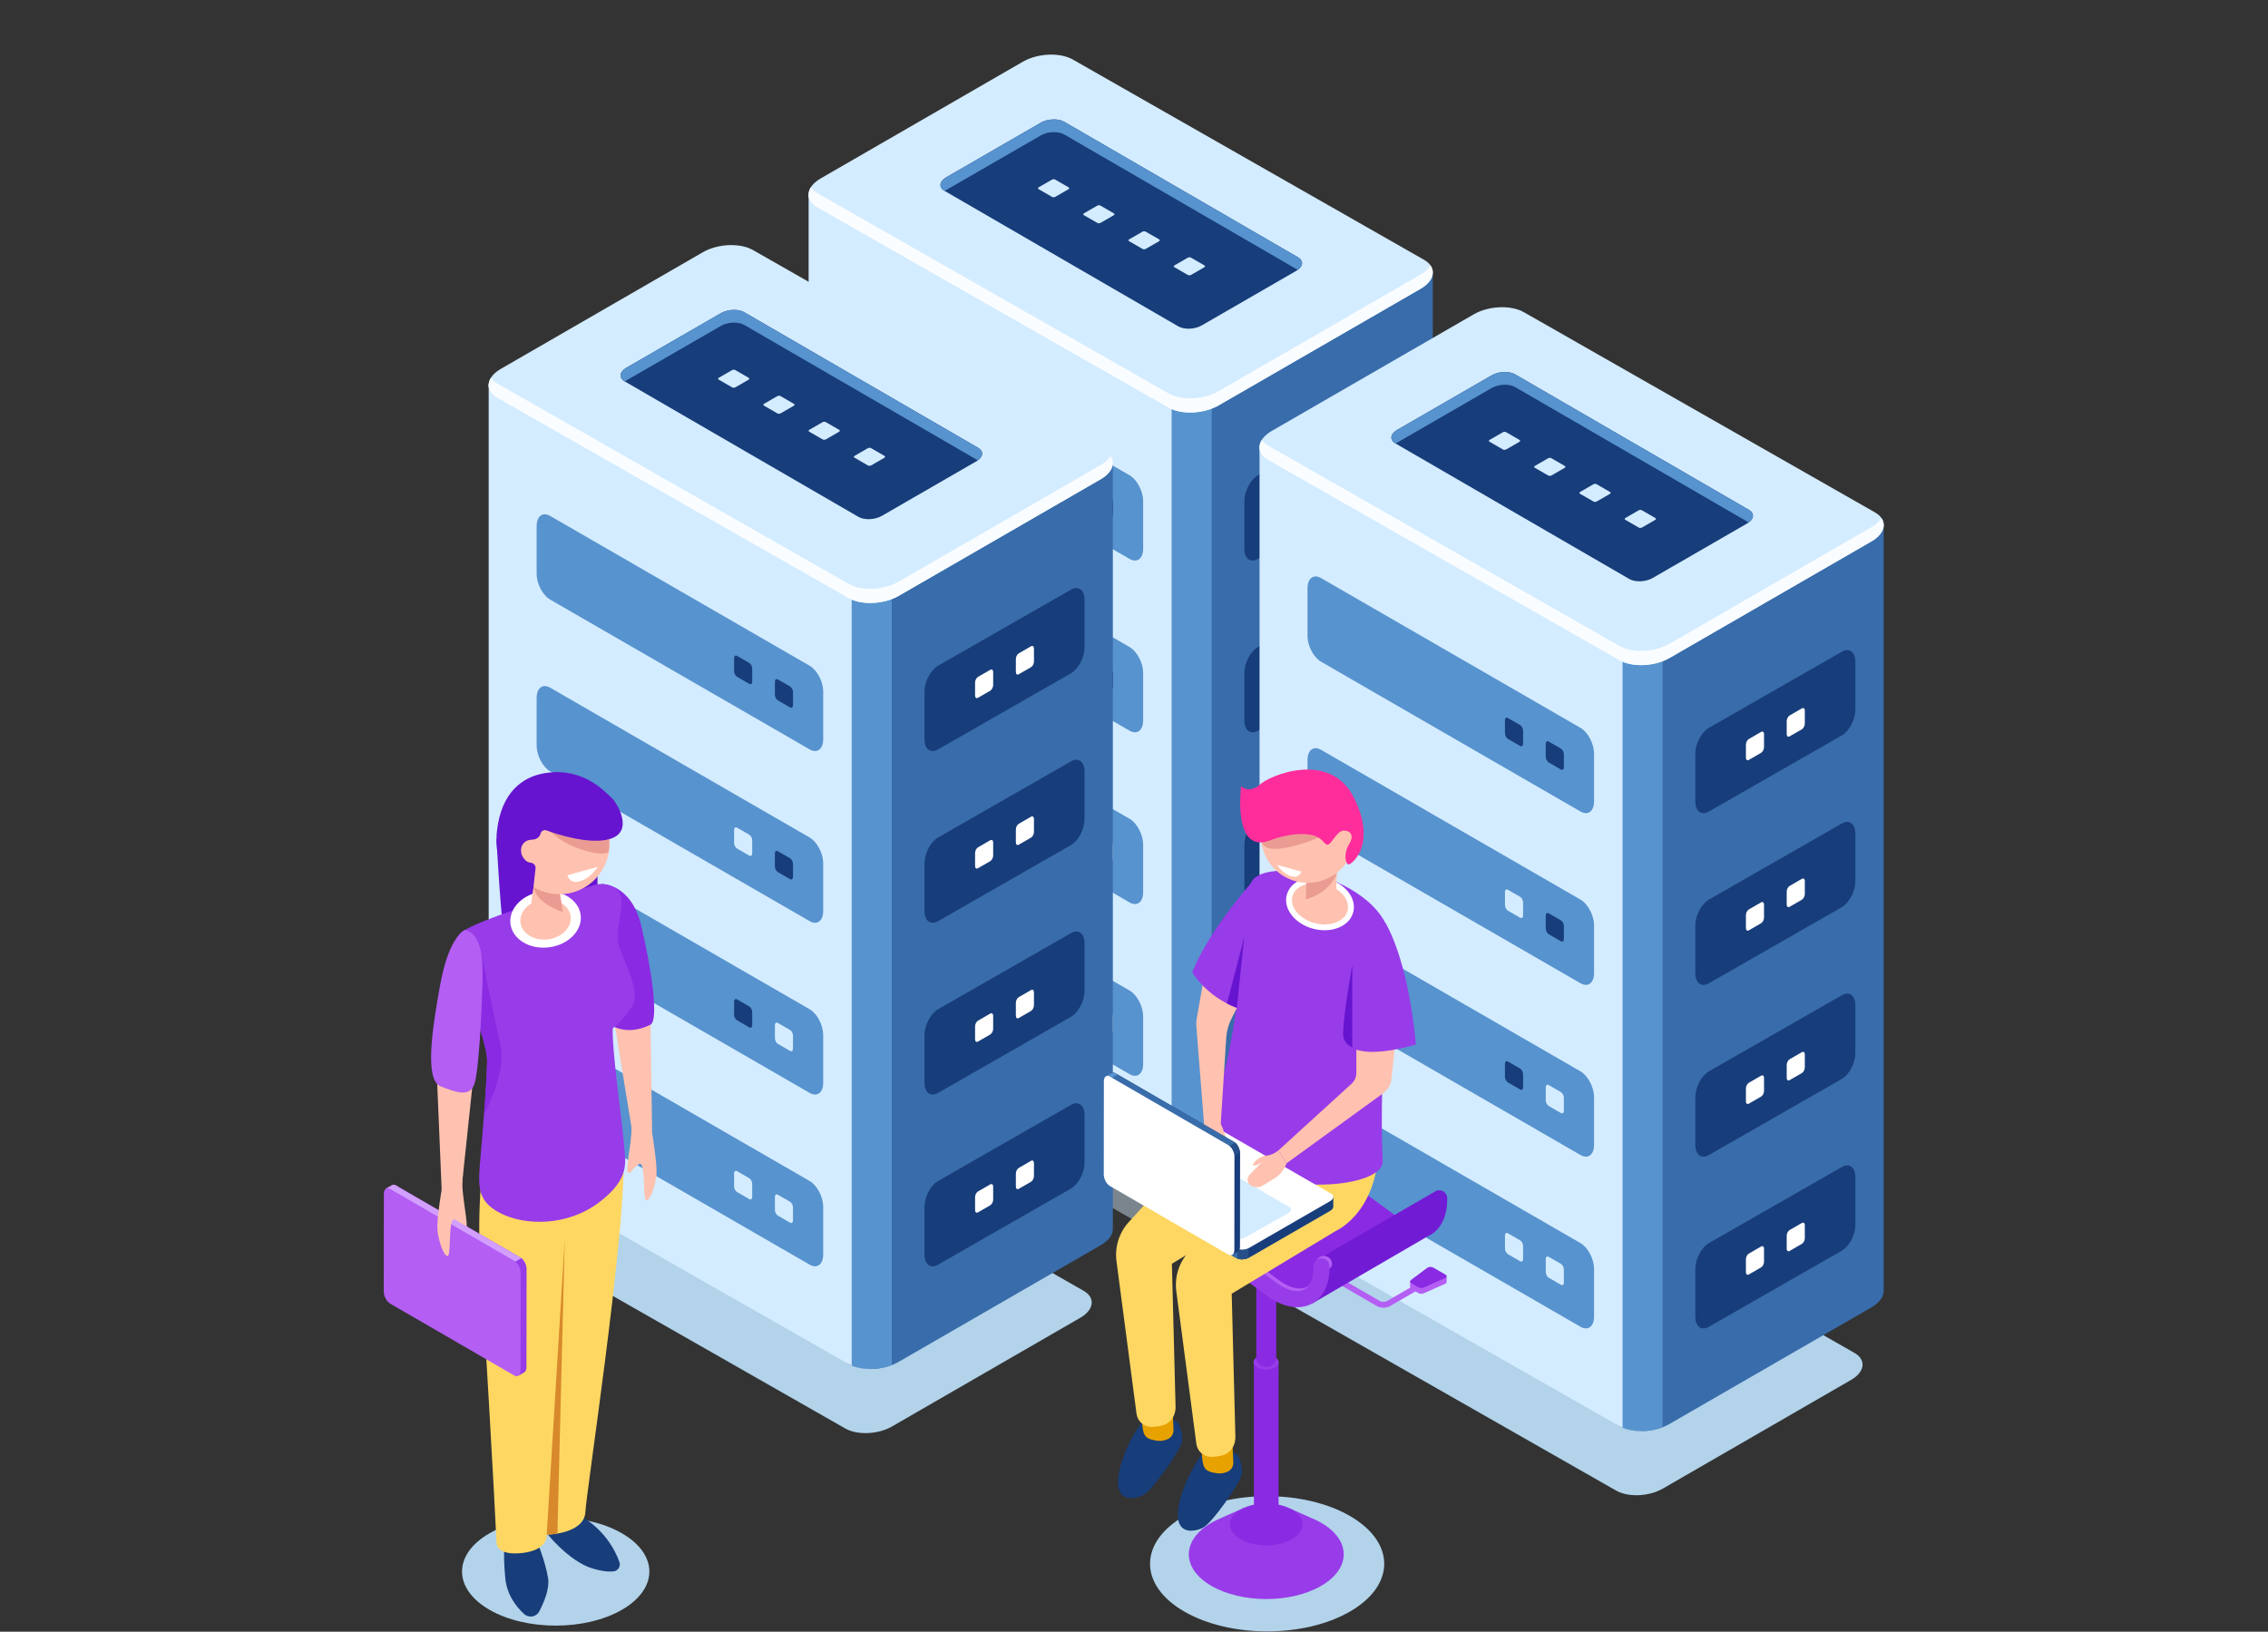 <svg width="442" height="318" viewBox="0 0 442 318" fill="none" xmlns="http://www.w3.org/2000/svg">
<rect x="0" y="0" width="442" height="318" fill="#333333" stroke="none"/>
<path opacity="0.5" d="M227.071 241.27L163.274 204.892C160.941 203.545 161.234 201.192 163.928 199.637L200.635 178.445C203.329 176.89 207.405 176.72 209.738 178.067L273.534 214.445C275.868 215.792 275.575 218.145 272.881 219.7L236.174 240.892C233.48 242.447 229.404 242.617 227.071 241.27Z" fill="#C4D9E8"/>
<path d="M279.224 202.198V53.261L220.014 37.764L209.107 31.467C206.605 30.022 202.233 30.204 199.342 31.872L189.167 37.748L157.586 37.73L166.937 181.507C166.866 182.485 167.412 183.429 168.614 184.124L227.701 228.707C230.204 230.152 234.576 229.971 237.467 228.302L276.845 205.568C278.513 204.606 279.318 203.359 279.224 202.198Z" fill="#396CAA"/>
<path d="M204.579 30.5C202.747 30.544 200.846 31.006 199.344 31.872L189.169 37.748L157.588 37.73V187.067C157.517 188.046 158.063 188.988 159.265 189.684L227.704 228.708C228.906 229.403 230.541 229.718 232.236 229.677L232.942 79.406L204.579 30.5Z" fill="#D4ECFF"/>
<path d="M228.332 229.015C230.491 229.94 233.614 229.889 236.137 228.926V77.629H228.332V229.015Z" fill="#5793CE"/>
<path d="M227.702 79.422L159.264 40.398C156.761 38.953 157.075 36.428 159.965 34.76L199.343 12.026C202.233 10.357 206.605 10.176 209.109 11.621L277.547 50.645C280.05 52.09 279.736 54.615 276.846 56.284L237.468 79.018C234.577 80.686 230.205 80.868 227.702 79.422Z" fill="#D4ECFF"/>
<path d="M276.846 53.514L237.468 76.248C234.578 77.917 230.205 78.099 227.702 76.653L159.264 37.629C158.705 37.307 158.295 36.929 158.015 36.52C157.155 37.904 157.544 39.406 159.264 40.398L227.702 79.423C230.205 80.868 234.577 80.686 237.468 79.018L276.846 56.283C279.092 54.986 279.773 53.175 278.796 51.753C278.404 52.385 277.751 52.991 276.846 53.514Z" fill="#FAFDFF"/>
<path d="M229.637 63.607L184.072 37.194C182.9 36.517 183.048 35.337 184.4 34.555L202.826 23.916C204.179 23.136 206.224 23.051 207.396 23.727L252.961 50.14C254.133 50.817 253.985 51.997 252.633 52.779L234.206 63.418C232.855 64.198 230.809 64.283 229.637 63.607Z" fill="#173D7A"/>
<path d="M205.039 38.38L202.399 36.856C202.236 36.763 202.257 36.6 202.444 36.492L204.993 35.02C205.181 34.912 205.464 34.9 205.625 34.993L208.266 36.517C208.428 36.611 208.407 36.775 208.22 36.883L205.671 38.355C205.484 38.462 205.2 38.473 205.039 38.38Z" fill="#D4ECFF"/>
<path d="M213.859 43.452L211.219 41.928C211.056 41.835 211.077 41.672 211.264 41.563L213.814 40.091C214.001 39.983 214.284 39.971 214.446 40.064L217.086 41.588C217.248 41.682 217.228 41.845 217.04 41.954L214.492 43.427C214.305 43.535 214.022 43.545 213.859 43.452Z" fill="#D4ECFF"/>
<path d="M222.68 48.524L220.039 47C219.877 46.907 219.898 46.743 220.085 46.634L222.634 45.163C222.821 45.054 223.104 45.043 223.266 45.136L225.906 46.66C226.069 46.753 226.048 46.916 225.861 47.025L223.311 48.497C223.124 48.606 222.841 48.618 222.68 48.524Z" fill="#D4ECFF"/>
<path d="M231.504 53.596L228.863 52.072C228.701 51.979 228.722 51.815 228.909 51.706L231.458 50.234C231.645 50.127 231.929 50.115 232.09 50.208L234.731 51.732C234.893 51.825 234.872 51.989 234.685 52.097L232.136 53.569C231.95 53.678 231.666 53.69 231.504 53.596Z" fill="#D4ECFF"/>
<path d="M184.072 37.194L184.127 37.224C184.216 37.161 184.298 37.096 184.401 37.036L202.828 26.398C204.18 25.617 206.226 25.532 207.397 26.208L252.908 52.59C253.988 51.817 254.044 50.764 252.963 50.14L207.396 23.727C206.225 23.051 204.179 23.136 202.827 23.916L184.4 34.555C183.047 35.337 182.901 36.517 184.072 37.194Z" fill="#5793CE"/>
<path d="M220.143 108.931L169.573 79.735C168.115 78.893 166.934 76.635 166.934 74.692V65.427C166.934 63.483 168.115 62.59 169.573 63.432L220.143 92.628C221.601 93.469 222.782 95.728 222.782 97.672V106.936C222.783 108.879 221.602 109.772 220.143 108.931Z" fill="#5793CE"/>
<path d="M216.323 100.741L213.947 99.369C213.629 99.186 213.371 98.694 213.371 98.27V95.731C213.371 95.307 213.629 95.112 213.947 95.296L216.323 96.668C216.641 96.851 216.899 97.344 216.899 97.767V100.306C216.899 100.729 216.641 100.924 216.323 100.741Z" fill="#173D7A"/>
<path d="M208.374 96.152L205.997 94.781C205.679 94.597 205.422 94.105 205.422 93.681V91.143C205.422 90.719 205.679 90.524 205.997 90.708L208.374 92.08C208.692 92.263 208.95 92.755 208.95 93.179V95.718C208.95 96.141 208.692 96.337 208.374 96.152Z" fill="#173D7A"/>
<path d="M220.143 142.404L169.573 113.208C168.115 112.366 166.934 110.108 166.934 108.165V98.901C166.934 96.957 168.115 96.063 169.573 96.905L220.143 126.102C221.601 126.944 222.782 129.202 222.782 131.145V140.409C222.783 142.352 221.602 143.246 220.143 142.404Z" fill="#5793CE"/>
<path d="M216.323 134.214L213.947 132.842C213.629 132.659 213.371 132.167 213.371 131.743V129.205C213.371 128.781 213.629 128.587 213.947 128.77L216.323 130.142C216.641 130.325 216.899 130.817 216.899 131.241V133.779C216.899 134.202 216.641 134.397 216.323 134.214Z" fill="#173D7A"/>
<path d="M208.374 129.626L205.997 128.254C205.679 128.071 205.422 127.579 205.422 127.155V124.616C205.422 124.192 205.679 123.998 205.997 124.182L208.374 125.553C208.692 125.736 208.95 126.229 208.95 126.653V129.191C208.95 129.615 208.692 129.81 208.374 129.626Z" fill="#D4ECFF"/>
<path d="M220.143 175.878L169.573 146.682C168.115 145.84 166.934 143.582 166.934 141.638V132.373C166.934 130.429 168.115 129.536 169.573 130.378L220.143 159.575C221.601 160.416 222.782 162.675 222.782 164.619V173.883C222.783 175.826 221.602 176.719 220.143 175.878Z" fill="#5793CE"/>
<path d="M216.323 167.688L213.947 166.316C213.629 166.133 213.371 165.641 213.371 165.217V162.679C213.371 162.255 213.629 162.061 213.947 162.244L216.323 163.616C216.641 163.799 216.899 164.291 216.899 164.715V167.253C216.899 167.676 216.641 167.871 216.323 167.688Z" fill="#D4ECFF"/>
<path d="M208.374 163.1L205.997 161.729C205.679 161.545 205.422 161.053 205.422 160.629V158.091C205.422 157.667 205.679 157.473 205.997 157.656L208.374 159.028C208.692 159.211 208.95 159.703 208.95 160.127V162.666C208.95 163.089 208.692 163.284 208.374 163.1Z" fill="#173D7A"/>
<path d="M220.143 209.351L169.573 180.155C168.115 179.313 166.934 177.055 166.934 175.112V165.848C166.934 163.904 168.115 163.01 169.573 163.852L220.143 193.049C221.601 193.891 222.782 196.149 222.782 198.092V207.356C222.783 209.299 221.602 210.193 220.143 209.351Z" fill="#5793CE"/>
<path d="M216.323 201.161L213.947 199.79C213.629 199.606 213.371 199.114 213.371 198.69V196.152C213.371 195.728 213.629 195.534 213.947 195.717L216.323 197.089C216.641 197.272 216.899 197.764 216.899 198.188V200.727C216.899 201.15 216.641 201.345 216.323 201.161Z" fill="#D4ECFF"/>
<path d="M208.374 196.574L205.997 195.202C205.679 195.019 205.422 194.527 205.422 194.103V191.564C205.422 191.14 205.679 190.946 205.997 191.13L208.374 192.501C208.692 192.684 208.95 193.177 208.95 193.601V196.139C208.95 196.562 208.692 196.757 208.374 196.574Z" fill="#D4ECFF"/>
<path d="M245.155 108.93L271.062 94.097C272.52 93.255 273.701 90.997 273.701 89.054V79.79C273.701 77.846 272.52 76.952 271.062 77.794L245.155 92.627C243.697 93.469 242.516 95.727 242.516 97.671V106.936C242.515 108.879 243.697 109.772 245.155 108.93Z" fill="#173D7A"/>
<path d="M245.155 142.404L271.062 127.571C272.52 126.729 273.701 124.471 273.701 122.528V113.263C273.701 111.319 272.52 110.426 271.062 111.268L245.155 126.101C243.697 126.943 242.516 129.201 242.516 131.144V140.408C242.515 142.352 243.697 143.246 245.155 142.404Z" fill="#173D7A"/>
<path d="M245.155 175.877L271.062 161.044C272.52 160.202 273.701 157.944 273.701 156V146.736C273.701 144.792 272.52 143.898 271.062 144.74L245.155 159.573C243.697 160.415 242.516 162.673 242.516 164.618V173.882C242.515 175.826 243.697 176.719 245.155 175.877Z" fill="#173D7A"/>
<path d="M245.155 209.351L271.062 194.518C272.52 193.676 273.701 191.418 273.701 189.475V180.21C273.701 178.266 272.52 177.373 271.062 178.215L245.155 193.048C243.697 193.89 242.516 196.148 242.516 198.091V207.355C242.515 209.299 243.697 210.193 245.155 209.351Z" fill="#173D7A"/>
<path d="M252.95 98.866L255.327 97.494C255.645 97.311 255.903 96.819 255.903 96.395V93.857C255.903 93.433 255.645 93.239 255.327 93.422L252.95 94.793C252.632 94.977 252.375 95.469 252.375 95.893V98.431C252.375 98.855 252.632 99.049 252.95 98.866Z" fill="white"/>
<path d="M260.9 94.278L263.277 92.907C263.595 92.723 263.852 92.231 263.852 91.807V89.269C263.852 88.845 263.595 88.651 263.277 88.834L260.9 90.206C260.582 90.389 260.324 90.881 260.324 91.305V93.844C260.325 94.267 260.583 94.462 260.9 94.278Z" fill="white"/>
<path d="M252.95 132.084L255.327 130.712C255.645 130.529 255.903 130.037 255.903 129.613V127.075C255.903 126.651 255.645 126.457 255.327 126.64L252.95 128.012C252.632 128.195 252.375 128.687 252.375 129.111V131.649C252.375 132.073 252.632 132.267 252.95 132.084Z" fill="white"/>
<path d="M260.9 127.496L263.277 126.125C263.595 125.941 263.852 125.449 263.852 125.025V122.487C263.852 122.063 263.595 121.869 263.277 122.052L260.9 123.424C260.582 123.607 260.324 124.099 260.324 124.523V127.062C260.325 127.485 260.583 127.68 260.9 127.496Z" fill="white"/>
<path d="M252.95 165.865L255.327 164.493C255.645 164.31 255.903 163.817 255.903 163.394V160.855C255.903 160.431 255.645 160.237 255.327 160.42L252.95 161.792C252.632 161.975 252.375 162.467 252.375 162.891V165.43C252.375 165.853 252.632 166.048 252.95 165.865Z" fill="white"/>
<path d="M260.9 161.277L263.277 159.905C263.595 159.722 263.852 159.23 263.852 158.806V156.267C263.852 155.844 263.595 155.649 263.277 155.833L260.9 157.204C260.582 157.388 260.324 157.88 260.324 158.304V160.842C260.325 161.265 260.583 161.46 260.9 161.277Z" fill="white"/>
<path d="M252.95 199.153L255.327 197.781C255.645 197.598 255.903 197.105 255.903 196.682V194.143C255.903 193.719 255.645 193.525 255.327 193.708L252.95 195.08C252.632 195.263 252.375 195.756 252.375 196.179V198.718C252.375 199.141 252.632 199.336 252.95 199.153Z" fill="white"/>
<path d="M260.9 194.564L263.277 193.193C263.595 193.009 263.852 192.517 263.852 192.093V189.555C263.852 189.131 263.595 188.937 263.277 189.12L260.9 190.492C260.582 190.675 260.324 191.167 260.324 191.591V194.129C260.325 194.553 260.583 194.748 260.9 194.564Z" fill="white"/>
<path d="M164.723 278.392L100.927 242.014C98.593 240.667 98.886 238.314 101.58 236.759L138.287 215.567C140.981 214.012 145.057 213.843 147.39 215.189L211.187 251.567C213.52 252.914 213.227 255.267 210.533 256.822L173.826 278.014C171.131 279.57 167.056 279.739 164.723 278.392Z" fill="#B2D3EA"/>
<path d="M216.876 239.32V90.383L157.666 74.886L146.76 68.59C144.257 67.144 139.885 67.326 136.994 68.995L126.819 74.87L95.238 74.852L104.59 218.629C104.518 219.608 105.064 220.551 106.266 221.246L165.354 265.829C167.856 267.274 172.228 267.093 175.119 265.424L214.497 242.69C216.165 241.728 216.969 240.481 216.876 239.32Z" fill="#396CAA"/>
<path d="M142.231 67.622C140.399 67.666 138.498 68.128 136.997 68.995L126.821 74.87L95.24 74.852V224.189C95.169 225.167 95.715 226.11 96.917 226.806L165.356 265.83C166.558 266.525 168.193 266.84 169.888 266.799L170.594 116.529L142.231 67.622Z" fill="#D4ECFF"/>
<path d="M165.984 266.137C168.143 267.062 171.266 267.011 173.79 266.048V114.751H165.984V266.137Z" fill="#5793CE"/>
<path d="M165.355 116.545L96.916 77.52C94.413 76.075 94.727 73.55 97.617 71.882L136.996 49.148C139.886 47.479 144.257 47.298 146.761 48.743L215.2 87.767C217.702 89.213 217.388 91.737 214.498 93.406L175.12 116.14C172.23 117.808 167.857 117.99 165.355 116.545Z" fill="#D4ECFF"/>
<path d="M214.498 90.636L175.12 113.37C172.23 115.039 167.858 115.221 165.355 113.776L96.916 74.751C96.357 74.429 95.947 74.051 95.667 73.643C94.807 75.026 95.197 76.528 96.916 77.52L165.355 116.545C167.857 117.99 172.229 117.808 175.12 116.14L214.498 93.405C216.743 92.109 217.426 90.297 216.448 88.875C216.055 89.507 215.403 90.113 214.498 90.636Z" fill="#FAFDFF"/>
<path d="M167.29 100.729L121.724 74.316C120.553 73.64 120.7 72.459 122.052 71.678L140.48 61.039C141.832 60.258 143.878 60.173 145.049 60.85L190.615 87.263C191.786 87.939 191.639 89.12 190.287 89.901L171.859 100.54C170.507 101.32 168.461 101.406 167.29 100.729Z" fill="#173D7A"/>
<path d="M142.695 75.503L140.055 73.978C139.892 73.885 139.913 73.722 140.1 73.614L142.65 72.142C142.837 72.034 143.12 72.022 143.282 72.115L145.922 73.64C146.084 73.733 146.064 73.896 145.876 74.005L143.327 75.477C143.141 75.584 142.858 75.596 142.695 75.503Z" fill="#D4ECFF"/>
<path d="M151.516 80.575L148.875 79.05C148.713 78.957 148.733 78.794 148.921 78.686L151.47 77.214C151.657 77.106 151.94 77.094 152.102 77.188L154.742 78.713C154.905 78.806 154.884 78.969 154.697 79.078L152.147 80.55C151.96 80.657 151.678 80.669 151.516 80.575Z" fill="#D4ECFF"/>
<path d="M160.336 85.646L157.695 84.122C157.533 84.029 157.554 83.865 157.741 83.758L160.29 82.286C160.477 82.178 160.761 82.166 160.922 82.26L163.563 83.784C163.725 83.877 163.704 84.041 163.517 84.15L160.968 85.621C160.782 85.728 160.498 85.74 160.336 85.646Z" fill="#D4ECFF"/>
<path d="M169.16 90.719L166.52 89.195C166.357 89.102 166.378 88.939 166.565 88.831L169.114 87.359C169.302 87.251 169.585 87.239 169.746 87.333L172.387 88.857C172.549 88.95 172.528 89.114 172.341 89.223L169.792 90.695C169.605 90.8 169.322 90.812 169.16 90.719Z" fill="#D4ECFF"/>
<path d="M121.724 74.316L121.778 74.347C121.868 74.283 121.95 74.218 122.053 74.159L140.48 63.52C141.833 62.739 143.878 62.654 145.05 63.331L190.561 89.712C191.64 88.939 191.697 87.887 190.614 87.263L145.049 60.85C143.877 60.173 141.832 60.258 140.479 61.039L122.052 71.678C120.7 72.459 120.553 73.64 121.724 74.316Z" fill="#5793CE"/>
<path d="M157.791 146.053L107.221 116.856C105.764 116.014 104.582 113.756 104.582 111.813V102.548C104.582 100.604 105.764 99.711 107.221 100.553L157.791 129.749C159.249 130.591 160.431 132.849 160.431 134.792V144.056C160.431 146.001 159.249 146.894 157.791 146.053Z" fill="#5793CE"/>
<path d="M153.968 137.863L151.591 136.491C151.273 136.308 151.016 135.816 151.016 135.392V132.854C151.016 132.43 151.273 132.236 151.591 132.419L153.968 133.791C154.286 133.974 154.543 134.466 154.543 134.89V137.428C154.543 137.851 154.286 138.046 153.968 137.863Z" fill="#173D7A"/>
<path d="M146.019 133.275L143.642 131.904C143.324 131.721 143.066 131.228 143.066 130.804V128.266C143.066 127.842 143.324 127.648 143.642 127.831L146.019 129.203C146.337 129.386 146.594 129.878 146.594 130.302V132.841C146.594 133.264 146.337 133.459 146.019 133.275Z" fill="#173D7A"/>
<path d="M157.791 179.526L107.221 150.33C105.764 149.488 104.582 147.23 104.582 145.286V136.022C104.582 134.078 105.764 133.184 107.221 134.026L157.791 163.223C159.249 164.065 160.431 166.323 160.431 168.266V177.53C160.431 179.475 159.249 180.368 157.791 179.526Z" fill="#5793CE"/>
<path d="M153.968 171.336L151.591 169.965C151.273 169.781 151.016 169.289 151.016 168.865V166.327C151.016 165.903 151.273 165.709 151.591 165.892L153.968 167.264C154.286 167.447 154.543 167.939 154.543 168.363V170.901C154.543 171.324 154.286 171.519 153.968 171.336Z" fill="#173D7A"/>
<path d="M146.019 166.748L143.642 165.376C143.324 165.193 143.066 164.701 143.066 164.277V161.738C143.066 161.315 143.324 161.12 143.642 161.304L146.019 162.675C146.337 162.859 146.594 163.351 146.594 163.775V166.313C146.594 166.737 146.337 166.932 146.019 166.748Z" fill="#D4ECFF"/>
<path d="M157.791 213L107.221 183.803C105.764 182.961 104.582 180.703 104.582 178.76V169.495C104.582 167.551 105.764 166.658 107.221 167.5L157.791 196.696C159.249 197.538 160.431 199.796 160.431 201.739V211.003C160.431 212.948 159.249 213.842 157.791 213Z" fill="#5793CE"/>
<path d="M153.968 204.81L151.591 203.438C151.273 203.255 151.016 202.763 151.016 202.339V199.801C151.016 199.377 151.273 199.183 151.591 199.366L153.968 200.738C154.286 200.921 154.543 201.413 154.543 201.837V204.375C154.543 204.799 154.286 204.993 153.968 204.81Z" fill="#D4ECFF"/>
<path d="M146.019 200.222L143.642 198.851C143.324 198.668 143.066 198.175 143.066 197.751V195.213C143.066 194.789 143.324 194.595 143.642 194.778L146.019 196.15C146.337 196.333 146.594 196.825 146.594 197.249V199.788C146.594 200.211 146.337 200.406 146.019 200.222Z" fill="#173D7A"/>
<path d="M157.791 246.473L107.221 217.277C105.764 216.435 104.582 214.177 104.582 212.234V202.97C104.582 201.026 105.764 200.132 107.221 200.974L157.791 230.171C159.249 231.013 160.431 233.271 160.431 235.214V244.479C160.431 246.422 159.249 247.315 157.791 246.473Z" fill="#5793CE"/>
<path d="M153.968 238.284L151.591 236.912C151.273 236.729 151.016 236.237 151.016 235.813V233.274C151.016 232.85 151.273 232.656 151.591 232.84L153.968 234.211C154.286 234.394 154.543 234.887 154.543 235.311V237.849C154.543 238.273 154.286 238.467 153.968 238.284Z" fill="#D4ECFF"/>
<path d="M146.019 233.696L143.642 232.324C143.324 232.141 143.066 231.649 143.066 231.225V228.687C143.066 228.263 143.324 228.069 143.642 228.252L146.019 229.624C146.337 229.807 146.594 230.299 146.594 230.723V233.261C146.594 233.684 146.337 233.879 146.019 233.696Z" fill="#D4ECFF"/>
<path d="M182.811 146.053L208.718 131.219C210.176 130.378 211.358 128.119 211.358 126.176V116.912C211.358 114.968 210.176 114.075 208.718 114.916L182.811 129.75C181.353 130.592 180.172 132.85 180.172 134.793V144.057C180.172 146.001 181.353 146.894 182.811 146.053Z" fill="#173D7A"/>
<path d="M182.811 179.526L208.718 164.693C210.176 163.851 211.358 161.593 211.358 159.65V150.386C211.358 148.442 210.176 147.548 208.718 148.39L182.811 163.223C181.353 164.065 180.172 166.323 180.172 168.266V177.531C180.172 179.475 181.353 180.368 182.811 179.526Z" fill="#173D7A"/>
<path d="M182.811 213L208.718 198.166C210.176 197.325 211.358 195.067 211.358 193.122V183.858C211.358 181.914 210.176 181.021 208.718 181.863L182.811 196.696C181.353 197.538 180.172 199.796 180.172 201.739V211.003C180.172 212.948 181.353 213.842 182.811 213Z" fill="#173D7A"/>
<path d="M182.811 246.473L208.718 231.64C210.176 230.798 211.358 228.54 211.358 226.597V217.333C211.358 215.389 210.176 214.495 208.718 215.337L182.811 230.17C181.353 231.012 180.172 233.27 180.172 235.213V244.478C180.172 246.422 181.353 247.315 182.811 246.473Z" fill="#173D7A"/>
<path d="M190.603 135.988L192.98 134.617C193.298 134.433 193.555 133.941 193.555 133.517V130.979C193.555 130.555 193.298 130.361 192.98 130.544L190.603 131.916C190.285 132.099 190.027 132.591 190.027 133.015V135.554C190.027 135.977 190.285 136.173 190.603 135.988Z" fill="white"/>
<path d="M198.552 131.401L200.929 130.029C201.247 129.846 201.504 129.354 201.504 128.93V126.391C201.504 125.967 201.247 125.773 200.929 125.956L198.552 127.328C198.234 127.511 197.977 128.004 197.977 128.428V130.966C197.977 131.39 198.234 131.584 198.552 131.401Z" fill="white"/>
<path d="M190.603 169.206L192.98 167.834C193.298 167.651 193.555 167.159 193.555 166.735V164.197C193.555 163.773 193.298 163.579 192.98 163.762L190.603 165.134C190.285 165.317 190.027 165.809 190.027 166.233V168.771C190.027 169.195 190.285 169.39 190.603 169.206Z" fill="white"/>
<path d="M198.552 164.618L200.929 163.247C201.247 163.064 201.504 162.571 201.504 162.147V159.609C201.504 159.185 201.247 158.991 200.929 159.174L198.552 160.546C198.234 160.729 197.977 161.221 197.977 161.645V164.184C197.977 164.608 198.234 164.802 198.552 164.618Z" fill="white"/>
<path d="M190.603 202.987L192.98 201.615C193.298 201.432 193.555 200.94 193.555 200.516V197.977C193.555 197.554 193.298 197.359 192.98 197.543L190.603 198.914C190.285 199.098 190.027 199.59 190.027 200.014V202.552C190.027 202.975 190.285 203.17 190.603 202.987Z" fill="white"/>
<path d="M198.552 198.399L200.929 197.028C201.247 196.844 201.504 196.352 201.504 195.928V193.39C201.504 192.966 201.247 192.772 200.929 192.955L198.552 194.327C198.234 194.51 197.977 195.002 197.977 195.426V197.964C197.977 198.387 198.234 198.582 198.552 198.399Z" fill="white"/>
<path d="M190.603 236.275L192.98 234.904C193.298 234.72 193.555 234.228 193.555 233.804V231.266C193.555 230.842 193.298 230.648 192.98 230.831L190.603 232.203C190.285 232.386 190.027 232.878 190.027 233.302V235.84C190.027 236.263 190.285 236.458 190.603 236.275Z" fill="white"/>
<path d="M198.552 231.687L200.929 230.315C201.247 230.132 201.504 229.639 201.504 229.216V226.677C201.504 226.253 201.247 226.059 200.929 226.242L198.552 227.614C198.234 227.797 197.977 228.29 197.977 228.713V231.252C197.977 231.676 198.234 231.871 198.552 231.687Z" fill="white"/>
<path d="M314.95 290.498L251.153 254.12C248.82 252.773 249.113 250.42 251.807 248.865L288.514 227.672C291.208 226.118 295.283 225.948 297.617 227.295L361.413 263.673C363.747 265.019 363.454 267.373 360.76 268.928L324.053 290.12C321.359 291.675 317.283 291.844 314.95 290.498Z" fill="#B2D3EA"/>
<path d="M367.102 251.426V102.489L307.893 86.992L296.986 80.695C294.484 79.25 290.112 79.431 287.221 81.1L277.046 86.975L245.465 86.957L254.816 230.735C254.745 231.713 255.291 232.657 256.493 233.351L315.58 277.935C318.083 279.38 322.456 279.199 325.346 277.53L364.724 254.796C366.391 253.834 367.195 252.587 367.102 251.426Z" fill="#396CAA"/>
<path d="M292.458 79.728C290.625 79.772 288.725 80.234 287.223 81.1L277.048 86.975L245.467 86.957V236.295C245.396 237.272 245.942 238.216 247.144 238.911L315.582 277.936C316.785 278.63 318.42 278.945 320.115 278.904L320.82 128.633L292.458 79.728Z" fill="#D4ECFF"/>
<path d="M316.211 278.243C318.37 279.168 321.493 279.117 324.016 278.154V126.857H316.211V278.243Z" fill="#5793CE"/>
<path d="M315.581 128.65L247.143 89.626C244.64 88.181 244.954 85.656 247.844 83.988L287.222 61.254C290.112 59.585 294.484 59.404 296.988 60.849L365.426 99.873C367.929 101.318 367.615 103.843 364.725 105.511L325.347 128.245C322.456 129.914 318.084 130.095 315.581 128.65Z" fill="#D4ECFF"/>
<path d="M364.725 102.742L325.346 125.476C322.456 127.145 318.084 127.326 315.581 125.881L247.143 86.856C246.584 86.535 246.174 86.156 245.894 85.748C245.034 87.132 245.423 88.633 247.143 89.626L315.581 128.65C318.084 130.095 322.456 129.914 325.346 128.245L364.725 105.511C366.971 104.214 367.652 102.403 366.675 100.981C366.283 101.613 365.63 102.219 364.725 102.742Z" fill="#FAFDFF"/>
<path d="M317.516 112.835L271.951 86.422C270.779 85.745 270.927 84.565 272.279 83.783L290.705 73.144C292.058 72.364 294.103 72.279 295.275 72.955L340.84 99.368C342.012 100.045 341.864 101.225 340.512 102.007L322.085 112.646C320.734 113.426 318.688 113.511 317.516 112.835Z" fill="#173D7A"/>
<path d="M292.918 87.608L290.277 86.084C290.115 85.991 290.136 85.828 290.323 85.72L292.872 84.248C293.06 84.14 293.343 84.128 293.504 84.221L296.145 85.745C296.307 85.84 296.286 86.002 296.099 86.11L293.55 87.582C293.363 87.689 293.079 87.701 292.918 87.608Z" fill="#D4ECFF"/>
<path d="M301.738 92.68L299.098 91.156C298.935 91.063 298.956 90.9 299.143 90.792L301.693 89.32C301.88 89.212 302.163 89.2 302.325 89.293L304.965 90.817C305.127 90.91 305.107 91.074 304.919 91.183L302.37 92.655C302.184 92.763 301.901 92.774 301.738 92.68Z" fill="#D4ECFF"/>
<path d="M310.559 97.752L307.918 96.228C307.756 96.135 307.776 95.971 307.964 95.863L310.513 94.391C310.7 94.284 310.983 94.272 311.145 94.366L313.785 95.89C313.948 95.983 313.927 96.147 313.74 96.255L311.19 97.727C311.003 97.834 310.72 97.846 310.559 97.752Z" fill="#D4ECFF"/>
<path d="M319.383 102.825L316.742 101.301C316.58 101.208 316.601 101.044 316.788 100.936L319.337 99.465C319.524 99.356 319.808 99.345 319.969 99.438L322.609 100.962C322.772 101.056 322.751 101.219 322.564 101.327L320.015 102.799C319.828 102.906 319.545 102.918 319.383 102.825Z" fill="#D4ECFF"/>
<path d="M271.951 86.422L272.006 86.454C272.095 86.39 272.177 86.325 272.28 86.266L290.706 75.627C292.059 74.846 294.104 74.761 295.276 75.438L340.787 101.819C341.866 101.046 341.923 99.993 340.841 99.37L295.276 72.957C294.105 72.28 292.059 72.365 290.706 73.146L272.28 83.785C270.926 84.565 270.78 85.746 271.951 86.422Z" fill="#5793CE"/>
<path d="M308.022 158.158L257.452 128.962C255.994 128.12 254.812 125.862 254.812 123.919V114.655C254.812 112.711 255.994 111.817 257.452 112.659L308.022 141.856C309.48 142.698 310.661 144.956 310.661 146.899V156.163C310.662 158.107 309.481 159 308.022 158.158Z" fill="#5793CE"/>
<path d="M304.198 149.968L301.822 148.597C301.504 148.413 301.246 147.921 301.246 147.497V144.959C301.246 144.535 301.504 144.341 301.822 144.524L304.198 145.896C304.516 146.079 304.774 146.571 304.774 146.995V149.534C304.774 149.956 304.516 150.152 304.198 149.968Z" fill="#173D7A"/>
<path d="M296.249 145.38L293.872 144.008C293.554 143.825 293.297 143.333 293.297 142.909V140.37C293.297 139.947 293.554 139.752 293.872 139.936L296.249 141.307C296.567 141.491 296.825 141.983 296.825 142.407V144.945C296.825 145.369 296.567 145.564 296.249 145.38Z" fill="#173D7A"/>
<path d="M308.022 191.632L257.452 162.436C255.994 161.594 254.812 159.336 254.812 157.392V148.127C254.812 146.183 255.994 145.29 257.452 146.132L308.022 175.328C309.48 176.17 310.661 178.428 310.661 180.371V189.635C310.662 191.58 309.481 192.474 308.022 191.632Z" fill="#5793CE"/>
<path d="M304.198 183.442L301.822 182.07C301.504 181.887 301.246 181.395 301.246 180.971V178.433C301.246 178.009 301.504 177.815 301.822 177.998L304.198 179.37C304.516 179.553 304.774 180.045 304.774 180.469V183.007C304.774 183.43 304.516 183.625 304.198 183.442Z" fill="#173D7A"/>
<path d="M296.249 178.855L293.872 177.483C293.554 177.3 293.297 176.807 293.297 176.383V173.845C293.297 173.421 293.554 173.227 293.872 173.41L296.249 174.782C296.567 174.965 296.825 175.457 296.825 175.881V178.42C296.825 178.843 296.567 179.038 296.249 178.855Z" fill="#D4ECFF"/>
<path d="M308.022 225.105L257.452 195.909C255.994 195.068 254.812 192.809 254.812 190.866V181.602C254.812 179.658 255.994 178.765 257.452 179.606L308.022 208.803C309.48 209.645 310.661 211.903 310.661 213.846V223.111C310.662 225.054 309.481 225.947 308.022 225.105Z" fill="#5793CE"/>
<path d="M304.198 216.916L301.822 215.544C301.504 215.361 301.246 214.868 301.246 214.445V211.906C301.246 211.482 301.504 211.288 301.822 211.471L304.198 212.843C304.516 213.026 304.774 213.518 304.774 213.942V216.481C304.774 216.905 304.516 217.099 304.198 216.916Z" fill="#D4ECFF"/>
<path d="M296.249 212.328L293.872 210.956C293.554 210.773 293.297 210.281 293.297 209.857V207.318C293.297 206.894 293.554 206.7 293.872 206.883L296.249 208.255C296.567 208.438 296.825 208.93 296.825 209.354V211.892C296.825 212.316 296.567 212.511 296.249 212.328Z" fill="#173D7A"/>
<path d="M308.022 258.579L257.452 229.383C255.994 228.541 254.812 226.283 254.812 224.34V215.076C254.812 213.132 255.994 212.238 257.452 213.08L308.022 242.276C309.48 243.118 310.661 245.376 310.661 247.319V256.583C310.662 258.528 309.481 259.421 308.022 258.579Z" fill="#5793CE"/>
<path d="M304.198 250.389L301.822 249.018C301.504 248.835 301.246 248.342 301.246 247.918V245.38C301.246 244.956 301.504 244.762 301.822 244.945L304.198 246.317C304.516 246.5 304.774 246.992 304.774 247.416V249.955C304.774 250.379 304.516 250.573 304.198 250.389Z" fill="#D4ECFF"/>
<path d="M296.249 245.802L293.872 244.43C293.554 244.247 293.297 243.755 293.297 243.331V240.792C293.297 240.368 293.554 240.174 293.872 240.358L296.249 241.729C296.567 241.913 296.825 242.405 296.825 242.829V245.367C296.825 245.79 296.567 245.985 296.249 245.802Z" fill="#D4ECFF"/>
<path d="M333.034 158.158L358.941 143.325C360.399 142.483 361.58 140.225 361.58 138.282V129.018C361.58 127.074 360.399 126.18 358.941 127.022L333.034 141.855C331.576 142.697 330.395 144.955 330.395 146.899V156.163C330.394 158.107 331.576 159 333.034 158.158Z" fill="#173D7A"/>
<path d="M333.034 191.632L358.941 176.799C360.399 175.957 361.58 173.699 361.58 171.756V162.491C361.58 160.547 360.399 159.654 358.941 160.496L333.034 175.328C331.576 176.17 330.395 178.428 330.395 180.371V189.635C330.394 191.58 331.576 192.474 333.034 191.632Z" fill="#173D7A"/>
<path d="M333.034 225.105L358.941 210.272C360.399 209.43 361.58 207.172 361.58 205.229V195.965C361.58 194.021 360.399 193.127 358.941 193.969L333.034 208.802C331.576 209.644 330.395 211.902 330.395 213.846V223.11C330.394 225.054 331.576 225.947 333.034 225.105Z" fill="#173D7A"/>
<path d="M333.034 258.579L358.941 243.746C360.399 242.904 361.58 240.646 361.58 238.703V229.439C361.58 227.494 360.399 226.601 358.941 227.443L333.034 242.276C331.576 243.118 330.395 245.376 330.395 247.319V256.583C330.394 258.528 331.576 259.421 333.034 258.579Z" fill="#173D7A"/>
<path d="M340.829 148.094L343.206 146.722C343.524 146.539 343.782 146.047 343.782 145.623V143.085C343.782 142.661 343.524 142.467 343.206 142.65L340.829 144.022C340.511 144.205 340.254 144.697 340.254 145.121V147.659C340.254 148.083 340.511 148.278 340.829 148.094Z" fill="white"/>
<path d="M348.779 143.506L351.156 142.135C351.473 141.951 351.731 141.459 351.731 141.035V138.497C351.731 138.073 351.473 137.879 351.156 138.062L348.779 139.434C348.461 139.617 348.203 140.109 348.203 140.533V143.072C348.203 143.495 348.462 143.69 348.779 143.506Z" fill="white"/>
<path d="M340.829 181.312L343.206 179.94C343.524 179.757 343.782 179.265 343.782 178.841V176.302C343.782 175.878 343.524 175.684 343.206 175.868L340.829 177.239C340.511 177.423 340.254 177.915 340.254 178.339V180.877C340.254 181.301 340.511 181.495 340.829 181.312Z" fill="white"/>
<path d="M348.779 176.724L351.156 175.352C351.473 175.169 351.731 174.677 351.731 174.253V171.715C351.731 171.291 351.473 171.097 351.156 171.28L348.779 172.652C348.461 172.835 348.203 173.327 348.203 173.751V176.289C348.203 176.713 348.462 176.907 348.779 176.724Z" fill="white"/>
<path d="M340.829 215.093L343.206 213.721C343.524 213.538 343.782 213.046 343.782 212.622V210.083C343.782 209.659 343.524 209.465 343.206 209.649L340.829 211.02C340.511 211.204 340.254 211.696 340.254 212.12V214.658C340.254 215.082 340.511 215.276 340.829 215.093Z" fill="white"/>
<path d="M348.779 210.505L351.156 209.133C351.473 208.95 351.731 208.458 351.731 208.034V205.496C351.731 205.072 351.473 204.878 351.156 205.061L348.779 206.433C348.461 206.616 348.203 207.108 348.203 207.532V210.07C348.203 210.493 348.462 210.688 348.779 210.505Z" fill="white"/>
<path d="M340.829 248.381L343.206 247.009C343.524 246.826 343.782 246.333 343.782 245.91V243.371C343.782 242.947 343.524 242.753 343.206 242.936L340.829 244.308C340.511 244.491 340.254 244.984 340.254 245.407V247.946C340.254 248.369 340.511 248.564 340.829 248.381Z" fill="white"/>
<path d="M348.779 243.793L351.156 242.421C351.473 242.238 351.731 241.746 351.731 241.322V238.784C351.731 238.36 351.473 238.165 351.156 238.349L348.779 239.721C348.461 239.904 348.203 240.396 348.203 240.82V243.358C348.203 243.781 348.462 243.976 348.779 243.793Z" fill="white"/>
<path d="M263.081 314.084C254.17 319.229 239.721 319.229 230.809 314.084C221.898 308.939 221.897 300.596 230.808 295.451C239.72 290.306 254.169 290.306 263.08 295.451C271.993 300.596 271.993 308.939 263.081 314.084Z" fill="#B2D3EA"/>
<path d="M257.451 296.762C256.802 296.387 256.103 296.062 255.376 295.769L255.397 295.768L251.404 293.999L251.705 294.696C248.681 294.094 245.396 294.056 242.343 294.596L242.529 293.822L237.833 295.903L237.861 295.905C237.25 296.164 236.657 296.443 236.105 296.762C230.21 300.165 230.21 305.682 236.105 309.086C242 312.489 251.557 312.489 257.451 309.086C263.346 305.682 263.346 300.165 257.451 296.762Z" fill="#983BE9"/>
<path d="M251.778 299.975C249.016 301.569 244.537 301.569 241.775 299.975C239.013 298.38 239.013 295.794 241.775 294.2C244.537 292.605 249.016 292.605 251.778 294.2C254.54 295.794 254.54 298.38 251.778 299.975Z" fill="#8A2AE3"/>
<path d="M246.772 298.188C245.444 298.188 244.367 297.111 244.367 295.783V265.387H249.176V295.783C249.177 297.111 248.1 298.188 246.772 298.188Z" fill="#8A2AE3"/>
<path d="M248.468 266.491C247.509 267.045 245.955 267.045 244.996 266.491C244.038 265.938 244.038 265.04 244.996 264.488C245.955 263.934 247.509 263.934 248.468 264.488C249.425 265.04 249.425 265.938 248.468 266.491Z" fill="#983BE9"/>
<path d="M246.777 266.432C245.701 266.432 244.828 265.559 244.828 264.483V235.91H248.726V264.483C248.726 265.559 247.854 266.432 246.777 266.432Z" fill="#8A2AE3"/>
<path d="M274.809 250.881V249.763L276.389 249.534L278.159 248.21C278.445 247.996 278.993 247.976 279.325 248.167L280.631 248.92L281.926 248.733V249.867L281.921 249.868C281.914 249.997 281.817 250.124 281.624 250.21L277.502 252.046C277.177 252.192 276.714 252.174 276.423 252.006L275.05 251.214C274.892 251.123 274.819 251.003 274.818 250.881H274.809Z" fill="#B45EF4"/>
<path d="M274.979 249.462L278.159 247.083C278.446 246.868 278.993 246.848 279.325 247.04L281.697 248.409C282.029 248.6 281.993 248.917 281.622 249.083L277.501 250.919C277.175 251.065 276.712 251.047 276.421 250.879L275.048 250.087C274.757 249.918 274.728 249.65 274.979 249.462Z" fill="#8A2AE3"/>
<path d="M269.613 254.86C270.068 254.86 270.524 254.755 270.887 254.546L275.828 251.693C276.1 251.535 276.194 251.186 276.036 250.913C275.879 250.642 275.531 250.547 275.257 250.705L270.317 253.559C269.95 253.769 269.28 253.769 268.911 253.559L260.699 248.802C260.428 248.643 260.078 248.737 259.92 249.011C259.763 249.283 259.856 249.633 260.129 249.789L268.342 254.546C268.703 254.755 269.158 254.86 269.613 254.86Z" fill="#B45EF4"/>
<path d="M222.1 244.407L230.034 239.795L225.588 237.788L221.785 240.484L222.1 244.407Z" fill="url(#paint0_radial_617_93120)"/>
<path d="M273.053 237.561C272.614 237.331 272.168 237.06 271.718 236.73L254.811 224.339C251.758 222.102 248.615 221.525 246.185 222.757C246.122 222.79 246.068 222.834 246.006 222.868L245.988 222.863L222.637 236.411L224.735 237.109L232.913 240.817L244.038 248.71L252.818 253.369L253.216 253.453C255.263 251.728 257.555 250.249 258.812 247.735C260.986 243.931 267.038 242.843 270.598 239.758C270.956 239.987 271.316 240.2 271.674 240.385C272.409 239.662 272.608 238.635 273.053 237.561Z" fill="#8A2AE3"/>
<path d="M280.473 231.973C280.11 231.973 279.78 232.101 279.515 232.307L279.511 232.303L256.66 245.529L257.495 248.946L258.352 248.537C257.044 250.579 255.037 251.921 253.219 253.453L255.802 254L278.181 240.979C278.284 240.934 278.39 240.895 278.491 240.845C278.798 240.689 279.082 240.503 279.352 240.297L279.391 240.274L279.377 240.275C281.081 238.96 282.043 236.671 282.043 233.813V233.544C282.043 232.677 281.34 231.973 280.473 231.973Z" fill="#721BD5"/>
<path d="M259.585 246.594V246.326C259.585 245.459 258.881 244.755 258.014 244.755C257.146 244.755 256.443 245.458 256.443 246.326V246.594C256.443 248.694 255.775 250.236 254.612 250.825C253.297 251.491 251.297 251.002 249.264 249.511L232.356 237.121C229.754 235.215 227.089 234.527 224.853 235.125L238.817 227.023L222.637 236.41L224.735 237.108L232.913 240.816L244.038 248.708L252.818 253.367L253.216 253.451C255.263 251.727 257.555 250.247 258.812 247.733C259.028 247.355 259.292 247.009 259.58 246.68C259.581 246.652 259.585 246.625 259.585 246.594Z" fill="#B45EF4"/>
<path d="M252.81 254.769C250.96 254.77 248.923 254.016 246.925 252.552L230.017 240.163C227.985 238.673 225.986 238.182 224.668 238.848C223.504 239.439 222.837 240.981 222.837 243.079C222.837 243.946 222.134 244.65 221.266 244.65C220.398 244.65 219.695 243.947 219.695 243.079C219.695 239.754 220.99 237.191 223.248 236.046C225.676 234.816 228.821 235.392 231.873 237.629L248.781 250.019C250.815 251.51 252.814 251.999 254.13 251.333C255.293 250.744 255.961 249.201 255.961 247.102V246.834C255.961 245.967 256.664 245.263 257.532 245.263C258.399 245.263 259.102 245.966 259.102 246.834V247.102C259.102 250.427 257.808 252.99 255.55 254.135C254.711 254.56 253.787 254.769 252.81 254.769Z" fill="#983BE9"/>
<path d="M239.515 282.469C239.515 282.469 236.331 280.864 234.375 283.255C232.419 285.646 229.624 291.291 229.537 295.105C229.45 298.919 232.556 298.661 234.401 297.759C236.247 296.857 241.639 289.035 241.964 287.503C242.291 285.97 241.579 283.898 241.06 283.492C240.543 283.086 239.515 282.469 239.515 282.469Z" fill="#173D7A"/>
<path d="M240.208 281.702L240.355 285.001C240.387 285.702 240.033 286.371 239.423 286.717C238.867 287.033 238.059 287.275 236.967 287.098C234.568 286.713 234.355 286.028 234.183 282.73C234.012 279.432 240.208 281.702 240.208 281.702Z" fill="#E8A200"/>
<path d="M227.863 276.126C227.863 276.126 224.679 274.52 222.723 276.911C220.767 279.302 217.972 284.947 217.885 288.761C217.798 292.575 220.903 292.318 222.748 291.416C224.595 290.513 229.986 282.691 230.312 281.159C230.639 279.626 229.927 277.554 229.409 277.149C228.891 276.743 227.863 276.126 227.863 276.126Z" fill="#173D7A"/>
<path d="M228.552 275.358L228.699 278.657C228.731 279.358 228.378 280.027 227.767 280.374C227.211 280.69 226.402 280.931 225.311 280.756C222.912 280.371 222.698 279.685 222.527 276.386C222.356 273.087 228.552 275.358 228.552 275.358Z" fill="#E8A200"/>
<path d="M256.97 214.789C256.027 199.454 240.363 217.046 240.363 217.046L229.641 227.555L219.987 238.161C218.101 240.232 217.224 243.029 217.589 245.806L221.494 275.544C221.687 277.013 222.944 278.097 224.425 278.085C224.843 278.082 225.322 278.043 225.872 277.958C229.356 277.415 229.098 274.102 229.098 274.102L228.384 246.288L248.66 234.066C248.66 234.066 257.912 230.125 256.97 214.789Z" fill="#FDD762"/>
<path d="M268.627 220.632C267.685 205.296 252.02 222.888 252.02 222.888L241.298 233.397L231.643 244.003C229.757 246.074 228.88 248.871 229.245 251.648L233.152 281.387C233.345 282.856 234.601 283.938 236.082 283.927C236.5 283.924 236.979 283.886 237.529 283.8C241.013 283.258 240.756 279.945 240.756 279.945L240.042 252.13L260.317 239.908C260.317 239.908 269.569 235.967 268.627 220.632Z" fill="#FDD762"/>
<path d="M259.353 171.406C271.229 176.329 270.991 183.35 270.991 183.35C270.991 183.35 268.665 209.088 269.459 226.276C269.791 233.461 231.282 234.01 237.026 214.84C243.797 192.237 241.259 173.938 244.429 171.178C247.599 168.419 256.282 170.132 259.353 171.406Z" fill="#983BE9"/>
<path d="M263.178 177.632C262.557 180.043 259.397 181.314 256.121 180.47C252.845 179.626 250.693 176.988 251.314 174.576C251.935 172.165 255.094 170.894 258.37 171.738C261.648 172.581 263.8 175.22 263.178 177.632Z" fill="#FFC2B0"/>
<path d="M258.15 181.299C257.438 181.299 256.707 181.206 255.981 181.019C254.281 180.582 252.803 179.675 251.819 178.469C250.795 177.212 250.42 175.779 250.766 174.434C251.114 173.088 252.133 172.015 253.637 171.409C255.08 170.828 256.81 170.748 258.515 171.188C260.215 171.625 261.693 172.531 262.678 173.737C263.702 174.995 264.076 176.427 263.73 177.772C263.383 179.118 262.364 180.192 260.859 180.798C260.031 181.131 259.108 181.299 258.15 181.299ZM256.344 172.043C255.533 172.043 254.754 172.183 254.061 172.462C252.899 172.929 252.12 173.729 251.866 174.716C251.612 175.703 251.907 176.781 252.698 177.75C253.53 178.77 254.797 179.541 256.265 179.917C257.734 180.296 259.214 180.233 260.435 179.743C261.597 179.275 262.377 178.475 262.63 177.489C262.885 176.501 262.589 175.424 261.798 174.454C260.966 173.434 259.699 172.664 258.232 172.286C257.598 172.124 256.961 172.043 256.344 172.043Z" fill="white"/>
<path d="M254.596 170.87C254.596 170.87 254.699 171.347 254.493 175.11C254.429 176.294 258.571 177.399 259.642 176.327C260.713 175.257 260.285 174.142 260.541 170.117C260.798 166.091 254.596 170.87 254.596 170.87Z" fill="#FFC2B0"/>
<path d="M260.542 170.116C260.542 170.116 259.521 173.85 254.492 175.281L254.568 171.888L260.542 170.116Z" fill="#EA9C92"/>
<path d="M263.729 160.631C264.993 165.52 262.054 170.507 257.167 171.77C252.279 173.034 247.291 170.096 246.028 165.208C244.764 160.319 247.701 155.333 252.59 154.069C257.478 152.805 262.465 155.743 263.729 160.631Z" fill="#FFC2B0"/>
<path d="M256.975 163.255C256.975 163.255 251.942 165.411 248.457 165.436C244.971 165.461 245.74 162.542 245.74 162.542L256.086 161.046L256.975 163.255Z" fill="#EA9C92"/>
<path d="M247.419 163.822C247.419 163.822 251.803 161.961 255.65 162.737C256.554 162.919 257.392 163.404 257.975 164.119C258.165 164.352 258.406 164.565 258.678 164.628C259.36 164.782 260.476 161.953 261.803 161.888C263.129 161.824 264.013 162.763 262.926 164.503C261.838 166.243 262.206 168.191 262.707 168.47C263.207 168.75 268.512 164.687 263.833 155.417C259.153 146.147 247.266 151.139 245.417 153.018C245.417 153.018 243.469 154.715 241.886 153.205C241.886 153.205 240.11 166.503 247.419 163.822Z" fill="#FF2C9C"/>
<path d="M264.333 202.154V209.109C264.333 209.906 263.997 210.665 263.408 211.202L249.121 224.227L250.744 226.71L269.611 213.027C270.492 212.388 271.06 211.405 271.173 210.323L272.449 198.194L264.333 202.154Z" fill="#FFC2B0"/>
<path d="M269.988 179.873C269.988 179.873 274.322 186.391 275.937 203.548C275.937 203.548 268.534 205.943 264.332 204.583C260.129 203.224 269.988 179.873 269.988 179.873Z" fill="#983BE9"/>
<path d="M263.544 188.114C263.544 188.114 261.847 197.195 261.751 201.464C261.724 202.636 262.441 203.696 263.544 204.094V188.114Z" fill="#6614CF"/>
<path d="M259.833 233.27L256.676 232.853L236.292 221.085C235.639 220.708 234.498 220.756 233.743 221.191L219.3 229.528L217.391 229.275V231.176H217.393C217.38 231.426 217.522 231.667 217.831 231.845L240.931 245.182C241.585 245.559 242.726 245.512 243.481 245.076L259.21 235.998C259.635 235.753 259.846 235.437 259.834 235.14V233.27H259.833Z" fill="#173D7A"/>
<path d="M244.519 225.834L243.071 224.999H227.149L219.3 229.528L217.391 229.275V231.176H217.393C217.38 231.426 217.522 231.667 217.831 231.845L240.931 245.182C241.277 245.381 241.758 245.461 242.247 245.428L244.519 225.834Z" fill="#396CAA"/>
<path d="M218.238 229.386L217.391 229.274V231.175H217.393C217.38 231.425 217.522 231.666 217.831 231.844L218.238 232.079V229.386Z" fill="#5793CE"/>
<path d="M241.164 245.29C241.783 245.525 242.669 245.473 243.33 245.155V241.922H241.164V245.29Z" fill="#274F89"/>
<path d="M240.932 243.282L217.832 229.946C217.178 229.568 217.26 228.91 218.015 228.474L233.745 219.396C234.499 218.96 235.64 218.912 236.294 219.29L259.394 232.627C260.048 233.004 259.965 233.662 259.211 234.098L243.481 243.176C242.728 243.612 241.586 243.66 240.932 243.282Z" fill="white"/>
<path d="M240.54 241.261L221.332 230.171C220.788 229.857 220.856 229.31 221.484 228.947L229.914 224.207C230.541 223.845 231.49 223.805 232.033 224.119L251.241 235.209C251.785 235.523 251.716 236.07 251.088 236.433L242.659 241.173C242.032 241.535 241.082 241.574 240.54 241.261Z" fill="#D4ECFF"/>
<path d="M234.643 218.957L234.404 220.55C234.2 221.908 234.236 223.292 234.508 224.637L234.792 226.041C234.953 226.833 235.58 227.449 236.375 227.593C236.996 227.706 237.582 227.269 237.652 226.642L238.034 223.235C238.034 223.235 238.905 224.377 239.326 224.377C239.747 224.377 238.855 220.965 237.903 219.034C236.951 217.103 234.643 218.957 234.643 218.957Z" fill="#FFC2B0"/>
<path d="M242.473 193.626L239.994 198.531C239.407 199.691 239.063 200.957 238.979 202.255L237.903 219.034L234.641 218.957L233.162 200.113C233.116 199.53 233.144 198.946 233.246 198.371L234.937 188.815L242.473 193.626Z" fill="#FFC2B0"/>
<path d="M240.151 244.563L238.214 242.034L217.845 230.242C217.192 229.863 216.664 228.851 216.665 227.979L216.682 211.303L215.512 209.774L216.612 209.137L216.613 209.139C216.824 209.003 217.103 209.006 217.411 209.185L240.495 222.55C241.147 222.928 241.676 223.941 241.675 224.812L241.655 242.973C241.654 243.463 241.487 243.804 241.223 243.942L240.151 244.563Z" fill="#173D7A"/>
<path d="M226.065 235L224.618 234.163L216.674 220.364L216.682 211.302L215.512 209.773L216.612 209.136L216.613 209.138C216.824 209.002 217.103 209.005 217.411 209.184L240.495 222.549C240.839 222.749 241.149 223.127 241.365 223.566L226.065 235Z" fill="#396CAA"/>
<path d="M216.032 210.452L215.512 209.774L216.612 209.137L216.613 209.139C216.824 209.003 217.103 209.006 217.411 209.185L217.818 209.42L216.032 210.452Z" fill="#5793CE"/>
<path d="M240.704 222.697C241.217 223.117 241.614 223.909 241.669 224.641L239.413 225.943L238.332 224.065L240.704 222.697Z" fill="#274F89"/>
<path d="M239.397 223.186L216.314 209.822C215.661 209.443 215.13 209.843 215.129 210.715L215.109 228.876C215.108 229.747 215.637 230.76 216.29 231.138L239.373 244.502C240.026 244.881 240.557 244.481 240.558 243.609L240.577 225.448C240.578 224.577 240.051 223.564 239.397 223.186Z" fill="white"/>
<path d="M250.748 226.71L250.378 227.476C249.952 228.359 249.282 229.101 248.448 229.615L246.156 231.028C245.443 231.468 244.539 231.503 243.815 231.082C243.79 231.068 243.763 231.052 243.737 231.035C243.008 230.578 242.943 229.532 243.542 228.915L245.938 226.452C245.938 226.452 244.592 227.483 244.215 227.068C243.938 226.764 245.52 225.279 246.735 225.23C247.949 225.182 249.125 224.227 249.125 224.227L250.748 226.71Z" fill="#FFC2B0"/>
<path d="M244.675 171.143C244.675 171.143 235.891 180.7 232.348 189.468C232.348 189.468 235.352 194.879 242.704 197.003C250.056 199.126 244.675 171.143 244.675 171.143Z" fill="#983BE9"/>
<path d="M241.048 196.436L242.472 182.684L239.117 195.569C239.714 195.88 240.362 196.17 241.048 196.436Z" fill="#6614CF"/>
<path d="M251.251 169.214L248.891 168.566C248.891 168.566 250.018 170.338 251.663 170.79C253.308 171.242 253.563 169.849 253.563 169.849L251.251 169.214Z" fill="white"/>
<path d="M121.205 313.733C114.077 317.849 102.519 317.848 95.39 313.733C88.261 309.617 88.261 302.944 95.39 298.829C102.519 294.713 114.077 294.714 121.205 298.829C128.334 302.945 128.334 309.618 121.205 313.733Z" fill="#B2D3EA"/>
<path d="M96.769 163.553C96.769 163.553 97.294 174.367 98.118 181.635C98.941 188.904 116.445 176.053 116.445 176.053V167.778L96.769 163.553Z" fill="#6614CF"/>
<path d="M106.095 298.109C106.357 298.766 110.893 304.287 115.428 305.667C117.4 306.267 118.727 306.346 119.595 306.243C120.467 306.139 121.005 305.24 120.712 304.412C119.932 302.216 117.694 297.639 112.012 294.821C104.32 291.009 106.095 298.109 106.095 298.109Z" fill="#173D7A"/>
<path d="M104.58 300.229C104.58 300.229 106.289 304.238 106.815 307.591C107.136 309.636 106.014 312.291 105.09 314.053C104.516 315.145 103.063 315.391 102.149 314.562C100.667 313.217 98.78 310.881 98.468 307.525C97.942 301.873 98.468 300.887 98.468 300.887L104.58 300.229Z" fill="#173D7A"/>
<path d="M93.658 231.908C93.658 231.908 93.066 239.038 93.658 246.926C94.249 254.813 96.368 291.7 96.762 300.574C96.762 300.574 96.565 303.261 101.765 302.668C106.966 302.077 106.547 299.094 106.547 299.094C106.547 299.094 113.851 298.996 114.081 294.69C114.311 290.384 121.561 243.279 121.561 226.343L93.658 231.908Z" fill="#FDD762"/>
<path d="M119.047 195.101L123.259 220.865L127.092 220.798L126.739 197.19L119.047 195.101Z" fill="#FFC2B0"/>
<path d="M117.281 172.289C117.281 172.289 122.966 172.142 124.945 180.357C126.924 188.572 128.472 198.86 126.75 199.714C121.584 202.281 118.314 199.278 118.314 199.278L117.281 172.289Z" fill="#8A2AE3"/>
<path d="M118.98 172.638C118.011 172.233 116.922 172.18 115.912 172.47C111.069 173.86 92.859 179.205 89.858 181.77C86.391 184.734 95.058 201.387 94.933 206.848C94.808 212.308 94.192 218.745 93.71 224.681C93.228 230.617 92.575 233.871 97.43 236.394C102.285 238.918 110.575 239.035 116.779 234.306C122.984 229.578 121.859 226.343 121.601 222.911C121.342 219.478 119.23 204.633 119.413 200.419C119.413 200.419 121.6 198.808 123.219 196.046C124.838 193.284 121.978 188.206 120.791 184.905C119.603 181.604 121.461 177.83 121.093 175.137C120.902 173.75 120.017 173.071 118.98 172.638Z" fill="#983BE9"/>
<path d="M113.164 178.316C113.548 181.316 110.796 184.139 107.018 184.623C103.24 185.107 99.865 183.068 99.481 180.068C99.097 177.068 101.848 174.244 105.627 173.761C109.405 173.277 112.779 175.316 113.164 178.316Z" fill="white"/>
<path d="M111.211 178.565C111.485 180.709 109.519 182.727 106.819 183.074C104.118 183.419 101.706 181.963 101.432 179.818C101.157 177.674 103.123 175.657 105.824 175.31C108.525 174.964 110.937 176.422 111.211 178.565Z" fill="#FFC2B0"/>
<path d="M108.525 171.527C108.525 171.527 105.237 168.823 104.592 170.193C103.946 171.562 103.414 177.438 103.414 177.438L109.942 179.192L108.951 173.239C108.951 173.239 110.259 172.131 108.525 171.527Z" fill="#FFC2B0"/>
<path d="M118.727 165.088C118.41 170.462 113.795 174.56 108.422 174.243C103.049 173.926 98.95 169.312 99.267 163.939C99.584 158.565 104.198 154.467 109.571 154.784C114.945 155.101 119.044 159.714 118.727 165.088Z" fill="#FFC2B0"/>
<path d="M104.139 171.896C104.081 172.202 104.026 172.532 103.973 172.868C104.628 176.259 109.703 177.743 109.703 177.743L108.953 173.238C108.953 173.238 109.568 172.716 109.394 172.194C107.39 171.561 104.862 171.001 104.139 171.896Z" fill="#EA9C92"/>
<path d="M118.727 165.088C118.41 170.462 113.795 174.56 108.422 174.243C103.049 173.926 98.95 169.312 99.267 163.939C99.584 158.565 104.198 154.467 109.571 154.784C114.945 155.101 119.044 159.714 118.727 165.088Z" fill="#FFC2B0"/>
<path d="M84.981 205.771L86.072 231.853L89.885 232.246L92.367 208.767L84.981 205.771Z" fill="#FFC2B0"/>
<path d="M97.516 203.591C96.254 198.021 93.761 185.716 93.761 185.716L92.695 197.955C93.924 201.585 94.98 204.917 94.937 206.847C94.863 210.052 94.62 213.595 94.334 217.174V217.185C94.334 217.185 98.777 209.16 97.516 203.591Z" fill="#8A2AE3"/>
<path d="M90.589 181.235C90.589 181.235 87.541 182.4 85.814 191.766C84.089 201.131 82.799 210.513 85.875 211.722C88.951 212.931 91.522 213.841 92.426 211.335C93.331 208.83 93.891 196.76 94.005 192.419C94.118 188.077 94.283 182.092 90.589 181.235Z" fill="#B45EF4"/>
<path d="M106.547 299.094C106.547 299.094 107.452 299.081 108.634 298.877L110.064 241.538L106.547 299.094Z" fill="#D8892B"/>
<path d="M101.022 268.121L98.993 265.473L77.656 253.119C76.972 252.723 76.418 251.663 76.419 250.749L76.438 233.281L75.211 231.679L76.364 231.012L76.365 231.014C76.586 230.871 76.879 230.875 77.202 231.062L101.382 245.063C102.067 245.459 102.62 246.519 102.619 247.433L102.598 266.457C102.597 266.97 102.422 267.328 102.146 267.471L101.022 268.121Z" fill="#983BE9"/>
<path d="M86.267 258.104L84.751 257.227L76.429 242.773L76.438 233.281L75.211 231.679L76.364 231.012L76.365 231.014C76.586 230.871 76.879 230.875 77.202 231.062L101.382 245.063C101.744 245.272 102.068 245.668 102.293 246.128L86.267 258.104Z" fill="#D29FFF"/>
<path d="M75.756 232.39L75.211 231.679L76.364 231.012L76.365 231.014C76.586 230.871 76.879 230.875 77.202 231.062L77.627 231.309L75.756 232.39Z" fill="#D29FFF"/>
<path d="M101.602 245.216C102.139 245.656 102.556 246.487 102.612 247.253L100.249 248.618L99.117 246.651L101.602 245.216Z" fill="#983BE9"/>
<path d="M100.231 245.729L76.051 231.729C75.367 231.333 74.812 231.752 74.81 232.664L74.789 251.689C74.788 252.602 75.342 253.662 76.026 254.059L100.207 268.059C100.891 268.455 101.446 268.036 101.448 267.123L101.468 248.098C101.469 247.186 100.916 246.124 100.231 245.729Z" fill="#B45EF4"/>
<path d="M86.099 231.635C86.099 231.635 85.091 237.723 85.242 239.673C85.394 241.623 86.438 244.839 87.23 244.772C88.022 244.703 87.256 236.931 88.647 237.705C90.039 238.48 90.184 239.808 90.814 239.338C91.444 238.869 89.716 232.225 90.176 229.344C90.639 226.462 86.099 231.635 86.099 231.635Z" fill="#FFC2B0"/>
<path d="M127.09 220.798C127.09 220.798 128.098 226.886 127.946 228.836C127.795 230.786 126.751 234.002 125.959 233.934C125.166 233.867 125.932 226.094 124.541 226.868C123.151 227.642 123.004 228.971 122.374 228.501C121.744 228.032 123.473 221.388 123.012 218.507C122.551 215.625 127.09 220.798 127.09 220.798Z" fill="#FFC2B0"/>
<path d="M112.735 165.364C117.624 167.101 118.576 166.042 118.623 165.984C118.667 165.689 118.703 165.391 118.721 165.088C118.784 164.008 118.662 162.964 118.396 161.974L105.711 160.262C105.711 160.262 107.715 163.581 112.735 165.364Z" fill="#EA9C92"/>
<path d="M119.074 155.377C117.922 154.39 113.763 149.506 106.314 150.658C101.659 151.378 97.735 154.554 96.864 161.799C96.278 166.681 98.069 171.488 101.369 175.042C101.549 174.959 101.733 174.884 101.899 174.775C103.765 173.547 103.966 172.873 103.966 172.866L104.378 169.168C104.365 168.644 103.973 168.177 103.449 168.144C103.044 168.119 102.552 167.924 102.084 167.312C101.015 165.913 101.508 163.732 103.648 163.65C104.766 163.607 105.199 163.002 105.358 162.435C105.495 161.94 106.016 161.666 106.5 161.84C108.934 162.722 114.933 164.621 118.793 163.527C123.731 162.127 120.227 156.366 119.074 155.377Z" fill="#6614CF"/>
<path d="M113.52 169.767L116.501 168.948C116.501 168.948 115.078 171.187 112.999 171.757C110.922 172.328 110.598 170.569 110.598 170.569L113.52 169.767Z" fill="white"/>
<path d="M91.173 239.149L88.633 237.694L89.587 239.252L90.871 239.726L91.173 239.149Z" fill="#D29FFF"/>
<defs>
<radialGradient id="paint0_radial_617_93120" cx="0" cy="0" r="1" gradientUnits="userSpaceOnUse" gradientTransform="translate(169.625 238.498) scale(48.979 48.979)">
<stop stop-color="#01C8EF"/>
<stop offset="0.089" stop-color="#03BEE9"/>
<stop offset="0.239" stop-color="#08A5D7"/>
<stop offset="0.429" stop-color="#107BBB"/>
<stop offset="0.446" stop-color="#1177B8"/>
<stop offset="1" stop-color="#112564"/>
</radialGradient>
</defs>
</svg>
